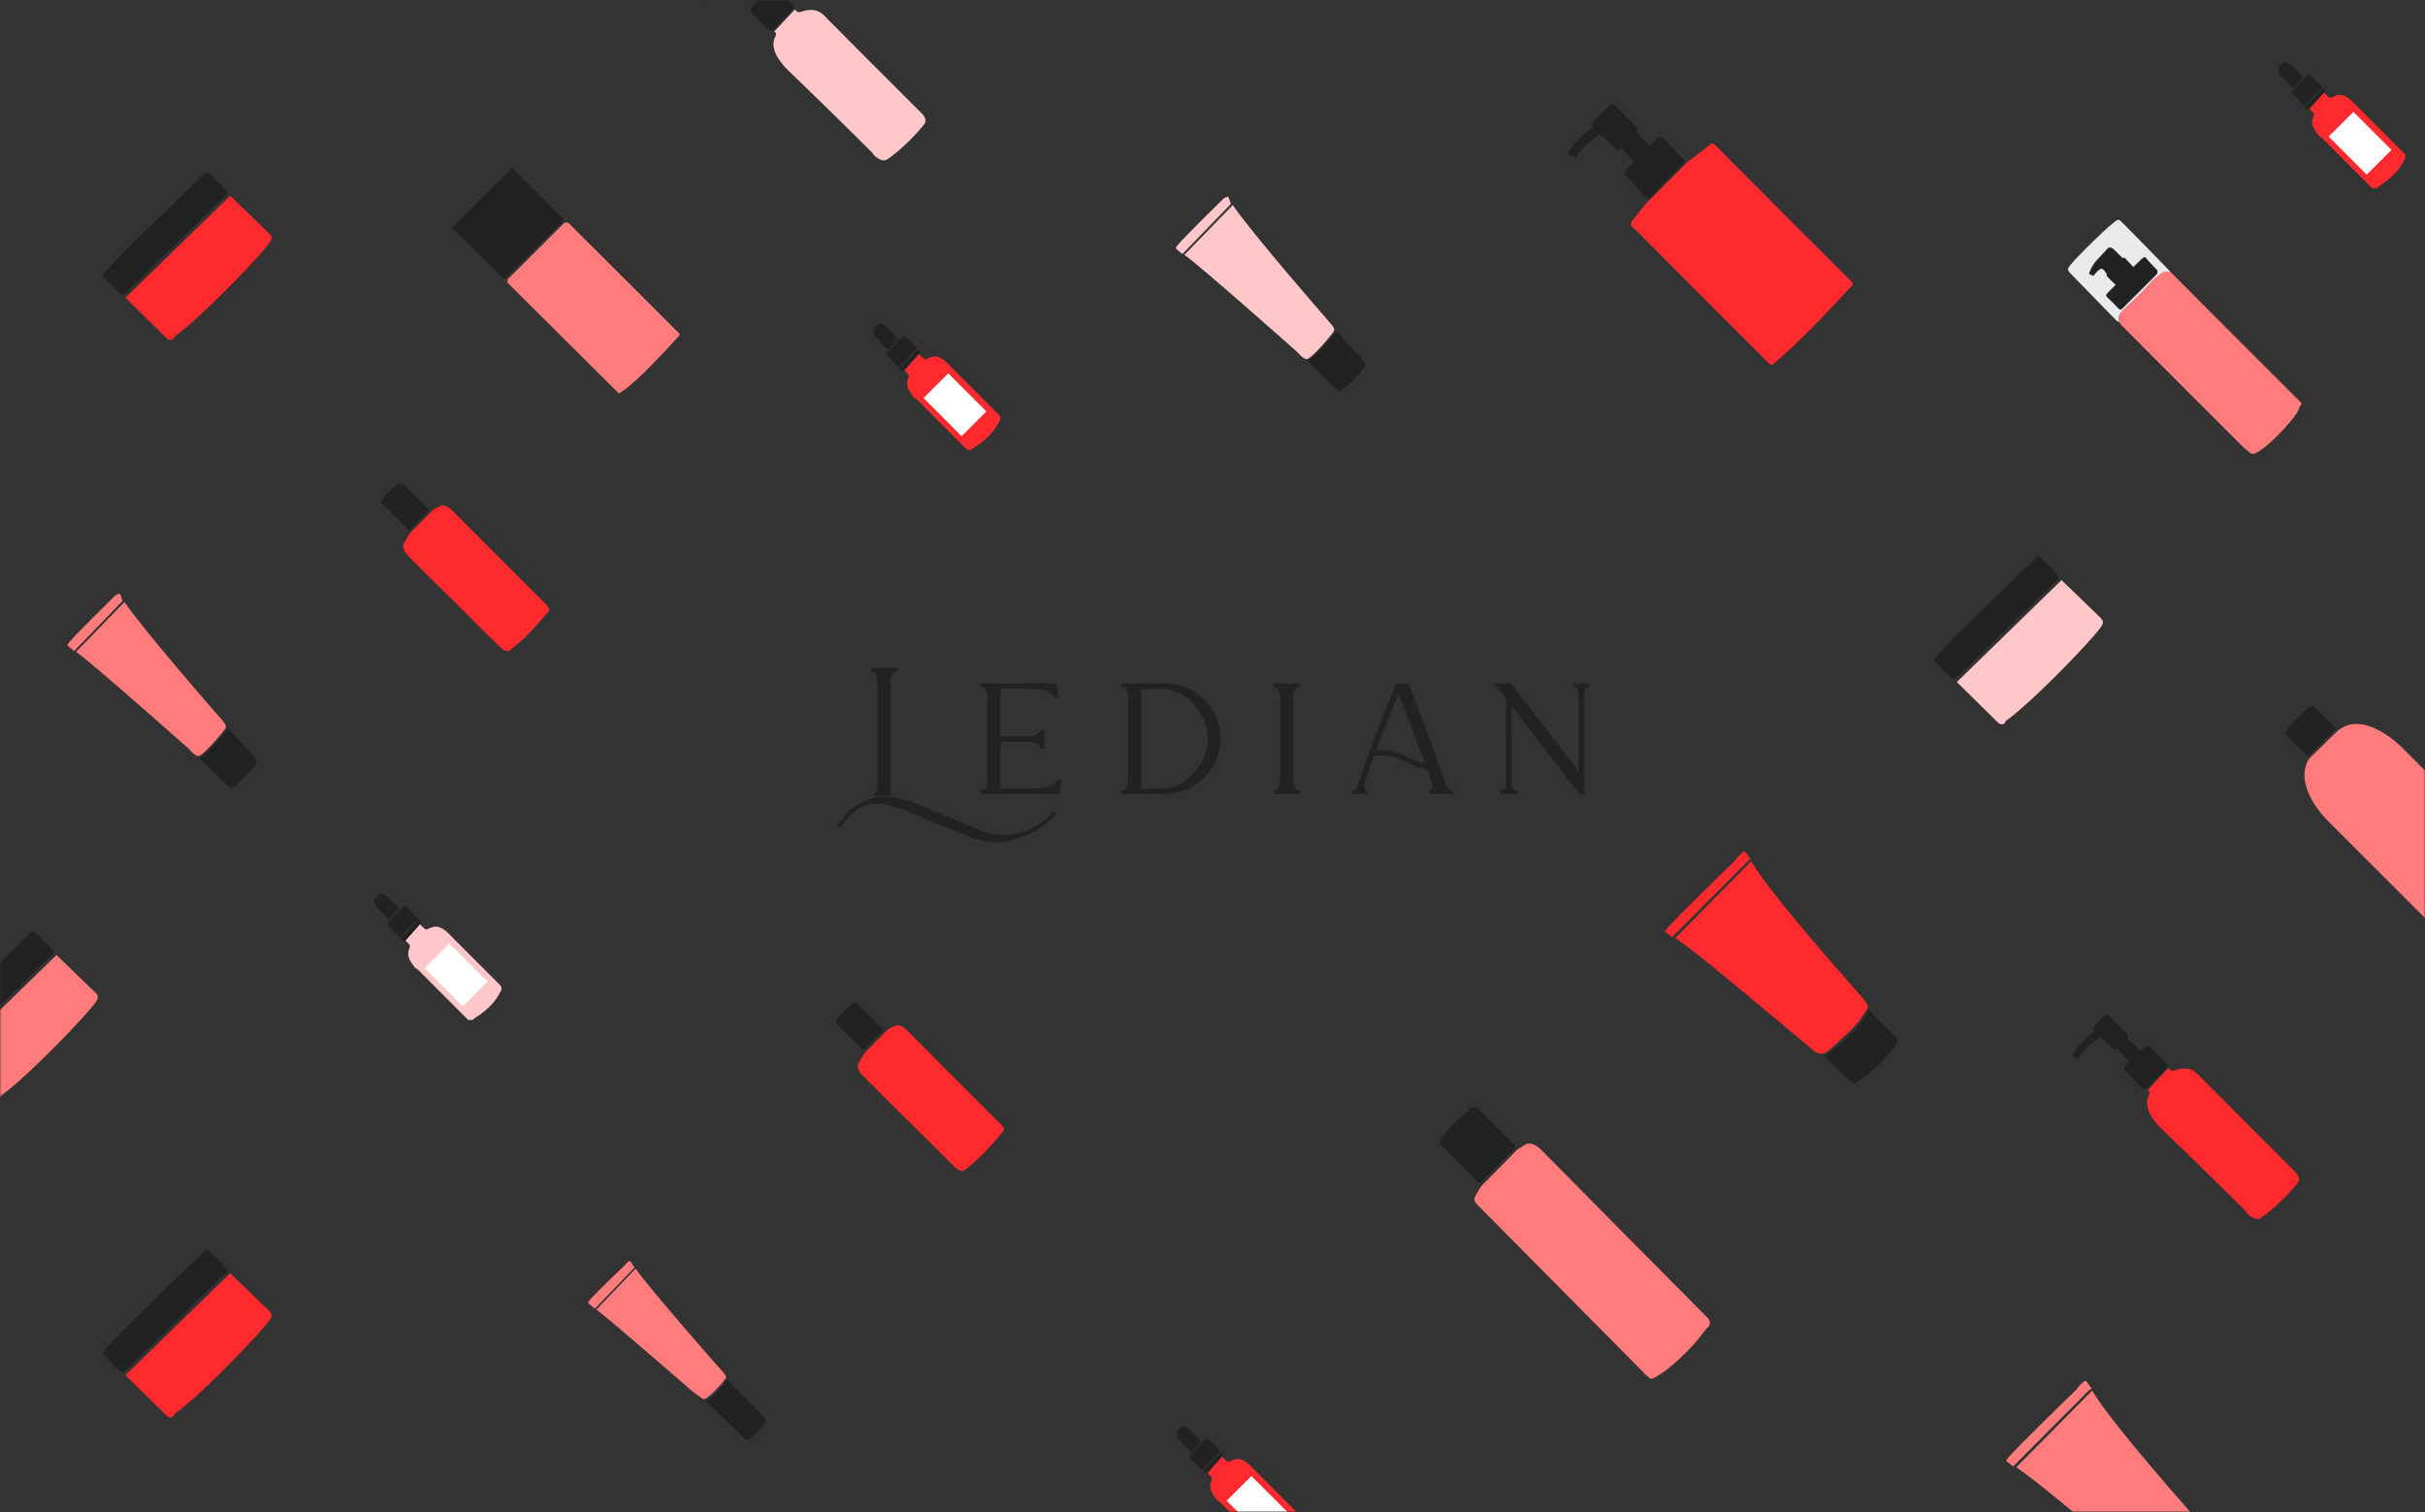 <svg width="768" height="479" viewBox="0 0 768 479" fill="none" xmlns="http://www.w3.org/2000/svg">
<rect x="0" y="0" width="768" height="479" fill="#333333" stroke="none"/>
<mask id="mask0_51_3650" style="mask-type:alpha" maskUnits="userSpaceOnUse" x="0" y="0" width="768" height="479">
<rect width="768" height="479" fill="white"/>
</mask>
<g mask="url(#mask0_51_3650)">
<mask id="mask1_51_3650" style="mask-type:alpha" maskUnits="userSpaceOnUse" x="-299" y="0" width="1366" height="479">
<rect x="-299" width="1366" height="479" fill="white"/>
</mask>
<g mask="url(#mask1_51_3650)">
<g clip-path="url(#clip0_51_3650)">
<path d="M315.276 266.773C312.652 266.773 309.673 266.107 306.427 264.821L298.245 261.463L286.892 256.76C283.32 255.325 280.267 254.585 277.851 254.585C275.835 254.585 273.967 255.044 272.322 255.961C270.099 257.188 268.157 259.141 266.541 261.744L266.393 261.996H265L265.459 261.212C266.971 258.653 269.135 256.464 271.877 254.704C274.59 253.121 277.436 252.322 280.341 252.322C283.246 252.322 286.551 253.106 290.449 254.659L309.895 262.735C312.83 263.918 315.587 264.525 318.062 264.525C320.241 264.525 322.509 264.081 324.806 263.208C326.303 262.646 327.83 261.833 329.357 260.768C330.883 259.703 332.202 258.579 333.255 257.396L333.521 257.1L334.692 257.677L334.218 258.179C331.417 261.167 328.334 263.312 325.073 264.554C323.146 265.324 321.427 265.9 319.959 266.255C318.477 266.61 316.906 266.803 315.261 266.803L315.276 266.773Z" fill="#222222"/>
<path d="M284.135 211.558V212.786H283.631C283.483 212.786 283.068 212.786 282.579 213.629C282.208 214.28 282.03 214.96 282.03 215.641V251.967H280.355C279.807 251.967 278.888 252.026 277.613 252.145L276.176 252.293L277.243 251.228C277.554 250.666 277.747 250.104 277.821 249.527C277.88 248.876 277.91 248.225 277.91 247.604V216.587C277.91 215.803 277.821 215.034 277.643 214.309C277.376 213.644 276.902 212.786 276.309 212.786H275.79V211.558H284.135Z" fill="#222222"/>
<path d="M336.234 246.997L335.359 251.479H310.636V250.252H311.14C311.289 250.252 311.704 250.252 312.178 249.379C312.548 248.684 312.756 247.737 312.756 246.554V221.38C312.756 220.196 312.563 219.235 312.178 218.554C311.704 217.667 311.289 217.667 311.14 217.667H310.636V216.439H334.381L335.374 221.025H333.922L333.788 220.714C333.284 219.649 332.276 218.983 330.735 218.643C329.06 218.303 326.689 218.14 323.665 218.14H316.876V233.271H325.695C326.748 233.271 327.652 233.064 328.378 232.665C329.238 232.177 329.312 231.852 329.312 231.763V231.26H330.72V237.191H329.312V236.673C329.312 236.185 328.808 235.83 328.378 235.579C327.652 235.18 326.748 234.972 325.695 234.972H316.876V249.793H324.436C327.533 249.793 329.92 249.63 331.55 249.275C333.092 248.965 334.144 248.284 334.781 247.264L334.929 247.027H336.234V246.997Z" fill="#222222"/>
<path d="M384.183 225.21C382.611 222.548 380.462 220.403 377.794 218.836C375.126 217.253 372.177 216.454 369.02 216.454H355.117V217.682H355.636C355.799 217.682 356.288 217.682 356.762 218.569C357.133 219.25 357.325 220.211 357.325 221.394V246.554C357.325 247.796 357.088 248.802 356.658 249.512C356.303 250.015 355.962 250.252 355.636 250.252H355.117V251.479H368.916C372.073 251.479 375.038 250.681 377.735 249.113C380.433 247.53 382.611 245.385 384.168 242.738C385.754 240.075 386.554 237.132 386.554 233.967C386.554 230.801 385.754 227.873 384.168 225.21H384.183ZM380.403 241.688C379.039 244.099 377.202 246.066 374.949 247.56C372.696 249.024 370.28 249.778 367.76 249.778H361.446V218.259L367.864 218.17C370.383 218.17 372.77 218.91 374.978 220.374C377.202 221.853 379.025 223.835 380.388 226.246C381.752 228.657 382.448 231.245 382.448 233.967C382.448 236.688 381.752 239.277 380.388 241.688H380.403Z" fill="#222222"/>
<path d="M409.558 220.522V247.412C409.558 248.166 409.736 248.832 410.106 249.453C410.58 250.252 411.025 250.252 411.158 250.252H411.677V251.479H403.333V250.252H403.851C404.37 250.252 404.83 249.734 405.185 248.684C405.348 248.048 405.452 247.323 405.452 246.539V221.38C405.452 220.537 405.348 219.827 405.185 219.235C404.815 218.214 404.37 217.682 403.851 217.682H403.333V216.454H411.677V217.682H411.158C411.025 217.682 410.58 217.682 410.106 218.481C409.736 219.117 409.558 219.782 409.558 220.522Z" fill="#222222"/>
<path d="M459.374 250.266C459.374 250.266 459.033 250.237 458.499 249.482C458.055 248.861 457.699 248.151 457.462 247.367C455.728 241.939 451.933 231.659 446.182 216.794L446.049 216.469H442.166L442.047 216.794C438.757 224.929 435.911 232.207 433.554 238.448L433.376 239.084C432.798 240.608 431.82 243.433 430.486 247.441C429.567 250 428.841 250.266 428.574 250.266H428.055V251.494H432.843V250.266H432.324C432.087 250.266 431.968 249.956 431.968 249.349C431.968 248.906 432.072 248.358 432.235 247.781C432.976 245.371 433.939 242.59 435.11 239.528C436.074 239.38 436.785 239.291 437.23 239.291C438.905 239.291 440.283 239.454 441.35 239.794C442.447 240.135 443.707 240.652 445.071 241.333C446.375 241.983 447.546 242.501 448.554 242.856C449.517 243.196 450.629 243.418 451.874 243.492C452.526 245.09 453.06 246.657 453.475 248.151C453.578 248.477 453.638 248.876 453.638 249.335C453.638 249.675 453.578 249.911 453.46 250.089C453.356 250.207 453.267 250.252 453.104 250.252H452.585V251.479H459.878V250.252H459.374V250.266ZM449.058 241.229C448.198 240.889 447.175 240.43 446.019 239.839C444.463 239.129 443.055 238.582 441.869 238.182C440.639 237.783 439.068 237.591 437.23 237.591C436.726 237.591 436.252 237.62 435.837 237.679C437.823 232.414 440.194 226.335 442.892 219.634C446.405 228.642 449.236 236.067 451.296 241.762C450.451 241.673 449.71 241.495 449.058 241.244V241.229Z" fill="#222222"/>
<path d="M503.395 216.454V217.682H502.876C501.957 217.682 501.764 219.22 501.764 220.522V251.494H500.223L478.672 223.598L478.776 247.427C478.776 248.728 478.939 250.266 479.798 250.266H480.317V251.494H475.248V250.266H475.767C476.612 250.266 476.967 249.349 476.967 247.515L476.879 221.276L473.173 216.454H478.524L499.986 244.35V220.433C499.986 219.176 499.823 217.682 498.963 217.682H498.459L498.355 217.164V216.454H503.425H503.395Z" fill="#222222"/>
</g>
<path d="M480.476 364.176C481.181 363.827 482.058 363.093 483.223 362.419C485.184 361.676 487.039 363.119 488.427 364.516C502.192 378.517 525.765 402.259 540.632 417.233C541.256 417.861 541.889 418.813 541.25 420.058L540.521 420.785C540.448 420.858 539.902 421.439 539.2 422.407C535.072 428.095 528.136 433.846 526.336 434.919C525.44 435.453 523.615 436.902 522.67 436.72L521.286 435.527C506.419 420.553 482.966 396.794 469.131 382.86C467.313 381.03 466.276 380.388 467.429 378.529C467.974 377.651 468.084 377.132 469.234 375.615L480.476 364.176L480.476 364.176Z" fill="#FF7B7C"/>
<path d="M456.035 362.425L466.839 373.106C467.647 373.92 468.456 375.137 469.058 374.536C469.66 373.935 477.845 365.666 478.547 364.965C479.25 364.264 480.86 363.67 479.043 362.041C477.226 360.412 468.895 351.82 468.187 351.108C467.48 350.396 466.172 350.487 464.766 351.89C463.36 353.293 455.023 360.399 456.035 362.425Z" fill="#222222"/>
<path d="M740.438 231.383C748.367 225.002 759.232 235.287 760.582 236.634C773.989 250.13 804.88 280.956 819.351 295.397C822.932 298.971 820.201 301.589 820.201 301.589C819.867 301.923 811.713 313.398 801.373 320.378C801.049 320.597 799.984 320.979 799.124 320.464L797.321 320.107C782.85 305.667 750.78 273.547 737.314 260.109C732.83 255.635 727.052 246.953 731.315 240.316L740.437 231.383L740.438 231.383Z" fill="#FF7B7C"/>
<path d="M723.917 232.845L729.372 238.134C730.076 238.837 730.803 239.869 731.265 239.408C731.728 238.946 738.008 232.591 738.548 232.052C739.088 231.513 740.377 231.106 738.803 229.69C737.228 228.273 733.91 224.807 733.293 224.191C732.676 223.576 731.608 223.588 730.528 224.666C729.448 225.743 722.982 231.142 723.917 232.845Z" fill="#222222"/>
<path d="M281.344 325.955C281.859 325.698 282.641 325.406 283.493 324.911C284.926 324.361 286.277 325.398 287.286 326.405C297.302 336.501 306.433 345.613 317.252 356.409C317.706 356.862 318.166 357.55 317.698 358.457L317.164 358.989C316.879 359.274 310.953 366.718 305.836 370.295C305.562 370.486 304.794 372.068 302.001 369.281C299.209 366.495 283.705 351.171 273.638 341.125C272.315 339.805 271.092 338.053 271.937 336.696C272.336 336.055 273.237 334.388 274.079 333.279L281.344 325.956L281.344 325.955Z" fill="#FF2A2D"/>
<path d="M264.818 324.131L272.296 331.482C272.856 332.041 273.445 332.851 273.779 332.518C274.113 332.184 278.637 327.6 279.026 327.212C279.415 326.824 280.377 326.563 279.131 325.43C277.885 324.298 272.093 318.407 271.603 317.918C271.112 317.428 270.304 317.398 269.525 318.176C268.747 318.953 264.046 322.805 264.818 324.131Z" fill="#222222"/>
<path d="M137.344 161.299C137.859 161.042 138.641 160.75 139.493 160.254C140.926 159.704 142.277 160.742 143.286 161.749C153.302 171.845 162.433 180.957 173.252 191.753C173.706 192.206 174.166 192.893 173.698 193.801L173.164 194.333C172.879 194.618 166.953 202.061 161.836 205.638C161.562 205.829 160.794 207.412 158.001 204.625C155.209 201.839 139.705 186.514 129.638 176.469C128.315 175.149 127.092 173.397 127.937 172.04C128.336 171.399 129.237 169.732 130.079 168.623L137.344 161.3L137.344 161.299Z" fill="#FF2A2D"/>
<path d="M120.818 159.474L128.296 166.826C128.856 167.385 129.445 168.195 129.779 167.861C130.113 167.528 134.637 162.944 135.026 162.556C135.415 162.168 136.377 161.906 135.131 160.774C133.885 159.642 128.093 153.751 127.603 153.262C127.112 152.772 126.304 152.742 125.525 153.519C124.747 154.296 120.046 158.148 120.818 159.474Z" fill="#222222"/>
<path d="M521.728 64.031C520.949 64.808 518.471 68.027 516.966 69.865C516.05 70.984 516.694 71.687 517.103 72.095L517.789 72.597C531.86 86.779 545.247 100.139 560.445 115.304L561.021 115.562C561.472 115.672 562.298 114.674 562.656 114.371C572.195 106.32 584.856 92.217 585.256 91.817L586.379 90.697C586.7 90.377 587.134 89.944 586.496 89.307C571.299 74.142 557.911 60.782 543.84 46.599C542.422 45.185 542.249 45.16 541.267 45.977C539.096 47.783 535.323 50.751 534.599 51.112L521.728 64.031L521.728 64.031Z" fill="#FF2A2D"/>
<path d="M524.596 44.011C524.347 44.226 523.546 45.017 522.504 46.063C521.37 44.938 519.661 43.37 518.109 41.827C518.304 41.665 518.486 41.52 518.646 41.41C518.831 41.28 519.054 40.962 518.596 40.566C518.596 40.566 511.469 33.394 511.225 33.15C510.981 32.906 510.603 32.472 509.25 33.822C507.898 35.171 505.162 38.027 504.719 38.425C503.916 39.145 504.121 39.63 504.366 39.994C504.39 40.029 504.478 40.126 504.615 40.268C502.376 41.533 497.545 46.066 496.693 48.666C496.659 48.769 497.926 49.485 498.609 49.757L498.618 49.626C498.729 49.697 499.064 49.891 499.244 49.65C500.078 47.6 505.617 42.682 506.767 42.629C506.767 42.629 511.631 47.123 511.889 47.38C512.194 47.684 512.377 47.988 512.737 47.507C512.876 47.322 513.051 47.102 513.253 46.857C514.53 48.185 516.3 49.976 517.524 51.13C516.089 52.606 514.976 53.769 514.85 53.937C514.49 54.419 514.313 55.082 514.74 55.508C515.167 55.934 520.476 61.593 521.086 62.202C521.696 62.81 522.062 63.175 522.333 62.905C523.945 61.297 524.155 61.173 525.069 60.052C526.572 58.211 532.081 52.933 532.859 52.156L533.039 51.855C533.309 51.585 533.698 50.892 533.424 50.618C533.172 50.367 528.474 45.692 527.384 44.471C526.081 43.011 525.538 43.189 524.594 44.009L524.596 44.011Z" fill="#222222"/>
<path d="M680.219 345.267C680.219 345.267 681.049 345.88 680.761 346.407C679.317 349.049 679.43 352.416 684.677 357.651C684.677 357.651 698.493 370.93 711.237 383.647L711.606 384.219C712.581 385.393 714.61 386.659 715.874 385.844C721.14 382.451 727.386 375.317 727.927 374.307L727.909 374.191C728.157 373.943 728.439 372.722 726.926 371.211C714.183 358.495 708.784 353.107 696.98 341.219C695.866 340.107 693.936 337.22 688.762 339.022C687.567 339.437 687.198 338.782 686.716 338.301L680.219 345.265L680.219 345.267Z" fill="#FF2A2D"/>
<path d="M678.919 331.838C678.772 331.961 678.381 332.332 677.867 332.83C676.945 331.871 675.392 330.44 673.812 328.875C673.945 328.769 674.294 328.14 673.921 327.807C673.921 327.807 668.022 321.88 667.82 321.679C667.439 321.299 666.952 321.47 666.39 322.031C665.829 322.591 663.647 324.874 663.344 325.137C662.798 325.616 662.989 325.996 663.2 326.288C663.221 326.316 663.295 326.396 663.41 326.514C661.215 328.425 657.269 331.697 656.311 334.698C656.287 334.77 658.184 335.799 658.3 335.633C658.344 333.843 662.261 330.204 665.205 328.451C665.205 328.451 669.182 332.214 669.413 332.408C669.877 332.797 670.422 332.448 670.554 332.282C671.849 333.612 673.468 335.24 674.479 336.178C673.668 336.993 673.05 337.628 672.972 337.74C672.484 338.44 672.693 338.968 673.046 339.321C673.399 339.673 677.412 343.746 677.917 344.25C678.422 344.754 679.203 345.505 680.105 344.604L681.309 343.243C682.557 341.997 685.069 339.41 686.001 338.48C686.933 337.55 686.363 337.191 686.136 336.965C686.077 336.906 681.258 331.921 681.258 331.921C680.169 330.726 679.564 331.296 678.919 331.838L678.919 331.838Z" fill="#222222"/>
<path d="M245.219 9.967C245.219 9.967 246.049 10.58 245.761 11.107C244.317 13.749 244.43 17.116 249.677 22.352C249.677 22.352 263.493 35.63 276.237 48.347L276.606 48.919C277.581 50.093 279.61 51.358 280.874 50.544C286.14 47.151 292.386 40.017 292.927 39.007L292.909 38.891C293.157 38.644 293.439 37.422 291.926 35.911C279.183 23.195 273.784 17.807 261.98 5.919C260.866 4.807 258.936 1.92 253.762 3.722C252.567 4.137 252.198 3.482 251.716 3.001L245.219 9.965L245.219 9.967Z" fill="#FFC7C7"/>
<path d="M243.919 -3.462C243.772 -3.339 243.381 -2.968 242.867 -2.47C241.945 -3.429 240.392 -4.86 238.812 -6.425C238.945 -6.531 239.294 -7.16 238.921 -7.493C238.921 -7.493 233.022 -13.419 232.82 -13.621C232.439 -14.001 231.952 -13.829 231.39 -13.269C230.829 -12.709 228.647 -10.426 228.344 -10.163C227.798 -9.684 227.989 -9.304 228.2 -9.012C228.221 -8.984 228.295 -8.904 228.41 -8.786C226.215 -6.874 222.269 -3.603 221.311 -0.602C221.287 -0.529 223.184 0.499 223.3 0.333C223.344 -1.457 227.261 -5.096 230.205 -6.849C230.205 -6.849 234.182 -3.086 234.413 -2.892C234.877 -2.503 235.422 -2.851 235.554 -3.018C236.849 -1.688 238.468 -0.059 239.479 0.878C238.668 1.693 238.05 2.328 237.972 2.44C237.484 3.14 237.693 3.669 238.046 4.021C238.399 4.373 242.412 8.446 242.917 8.95C243.422 9.454 244.203 10.205 245.105 9.304L246.309 7.943C247.557 6.697 250.069 4.11 251.001 3.18C251.933 2.25 251.363 1.891 251.136 1.665C251.077 1.606 246.258 -3.379 246.258 -3.379C245.169 -4.574 244.564 -4.004 243.919 -3.461L243.919 -3.462Z" fill="#222222"/>
<path d="M710.782 141.971C696.425 127.644 685.298 116.539 672.004 103.141C672.004 103.141 669.764 101.135 671.847 98.919L672.712 97.954C673.441 97.2 674.337 96.369 675.338 95.432C677.25 93.643 679.546 91.471 681.797 88.728L683.827 87.081C686.188 85.225 687.704 86.426 687.704 86.426C700.997 99.825 714.17 112.97 728.527 127.297C729.13 127.898 728.72 128.307 728.417 128.61L727.933 129.847C727.137 132.456 714.519 145.956 712.701 143.46L710.782 141.971V141.971Z" fill="#FF7B7C"/>
<path d="M660.89 78.431C658.557 80.759 656.439 82.977 655.522 84.131C654.65 85.228 654.916 85.795 655.56 86.438C656.912 87.787 669.349 100.624 670.243 101.516C670.577 101.849 670.907 101.96 671.189 101.97C670.851 101.183 670.757 100.08 671.848 98.919L672.713 97.954C672.829 97.833 672.95 97.711 673.075 97.587C673.731 96.932 674.498 96.219 675.339 95.432C676.179 94.645 677.094 93.785 678.046 92.835C679.261 91.623 680.536 90.265 681.798 88.728L683.828 87.081C685.726 85.59 687.078 86.073 687.535 86.32C687.259 86.007 686.05 84.647 684.851 83.451C683.487 82.09 672.869 71.128 671.551 69.952C670.831 69.309 670.583 69.558 669.089 70.746C667.584 71.941 664.041 75.287 660.89 78.431Z" fill="#EAEAEA"/>
<path d="M681.797 88.728C680.535 90.265 679.259 91.623 678.045 92.835C677.093 93.785 676.178 94.646 675.338 95.432C674.497 96.219 673.73 96.932 673.074 97.587C672.949 97.711 672.829 97.834 672.712 97.954L671.847 98.919C670.756 100.08 670.851 101.183 671.188 101.971C671.663 101.987 672.004 101.714 672.004 101.714C673.706 100.156 678.005 96.007 682.723 91.299C684.326 89.699 685.976 88.035 687.591 86.386C687.591 86.386 687.571 86.363 687.533 86.32C687.076 86.073 685.724 85.59 683.826 87.081L681.796 88.728L681.797 88.728Z" fill="#FF7B7C"/>
<path d="M677.816 82.448C677.523 82.706 676.957 83.26 675.643 84.571C675.103 83.954 672.899 81.653 672.73 81.506L672.337 81.848C672.337 81.848 670.435 79.967 669.694 79.228C668.954 78.489 668.488 78.163 667.57 78.601C667.57 78.601 664.374 82.116 664.05 82.406C663.463 82.933 662.197 84.804 661.564 86.701C661.539 86.776 662.957 87.389 662.957 87.389C663.038 87.441 664.751 84.845 665.737 85.151C666.424 85.364 667.326 86.984 667.326 86.984L667.054 87.255C668.04 88.303 669.357 89.656 670.019 90.221C668.824 91.427 667.938 92.324 667.805 92.456C666.669 93.591 666.726 93.609 668.26 95.028C669.599 96.264 670.259 97.065 670.827 97.632C671.395 98.2 671.79 98.233 672.391 97.513L683.04 86.886C683.318 86.608 683.384 85.742 683.128 85.487C682.894 85.253 681.536 83.912 680.526 82.767C679.321 81.399 679.475 80.791 677.816 82.447L677.816 82.448Z" fill="#222222"/>
<path d="M64.344 55.447C65.274 54.518 65.336 54.026 66.784 55.471C66.863 55.55 66.951 55.637 67.047 55.729C68.698 57.33 72.598 60.832 71.938 61.49C70.934 62.492 40.159 92.476 39.616 93.017L38.592 93.456C37.422 92.725 32.26 87.388 32.596 86.967C36.946 81.522 64.344 55.446 64.344 55.446L64.344 55.447Z" fill="#222222"/>
<path d="M72.893 62.004C72.893 62.004 84.537 73.224 85.26 73.946C86.687 75.369 85.76 76.295 84.992 77.362C82.426 80.932 64.655 99.76 55.292 106.587L54.856 107.351C54.49 107.716 53.623 107.998 52.669 107.047C50.864 105.246 44.323 98.864 39.727 94.292L72.892 62.004L72.893 62.004Z" fill="#FF2A2D"/>
<path d="M64.344 396.734C65.274 395.805 65.336 395.313 66.784 396.758C66.863 396.838 66.951 396.924 67.047 397.016C68.698 398.618 72.598 402.119 71.938 402.778C70.934 403.78 40.159 433.763 39.616 434.305L38.592 434.743C37.422 434.013 32.26 428.675 32.596 428.255C36.946 422.809 64.344 396.734 64.344 396.734L64.344 396.734Z" fill="#222222"/>
<path d="M72.893 403.291C72.893 403.291 84.537 414.511 85.26 415.233C86.687 416.656 85.76 417.582 84.992 418.65C82.426 422.219 64.655 441.047 55.292 447.874L54.856 448.638C54.49 449.003 53.623 449.286 52.669 448.334C50.864 446.533 44.323 440.151 39.727 435.58L72.892 403.291L72.893 403.291Z" fill="#FF2A2D"/>
<path d="M644.344 177.192C645.274 176.264 645.336 175.771 646.783 177.216C646.863 177.296 646.951 177.382 647.047 177.475C648.698 179.076 652.598 182.578 651.938 183.236C650.934 184.238 620.159 214.222 619.616 214.763L618.592 215.202C617.423 214.471 612.26 209.134 612.596 208.713C616.946 203.268 644.344 177.192 644.344 177.192L644.344 177.192Z" fill="#222222"/>
<path d="M652.893 183.75C652.893 183.75 664.537 194.969 665.26 195.692C666.687 197.115 665.76 198.041 664.992 199.108C662.426 202.678 644.655 221.506 635.292 228.333L634.856 229.097C634.491 229.462 633.623 229.744 632.669 228.793C630.864 226.992 624.323 220.609 619.727 216.038L652.892 183.75L652.893 183.75Z" fill="#FFC7C7"/>
<path d="M9.344 295.945C10.274 295.016 10.336 294.524 11.784 295.968C11.863 296.048 11.951 296.135 12.047 296.227C13.698 297.828 17.598 301.33 16.938 301.988C15.934 302.99 -14.841 332.974 -15.384 333.515L-16.408 333.954C-17.578 333.223 -22.74 327.886 -22.404 327.465C-18.054 322.02 9.344 295.944 9.344 295.944L9.344 295.945Z" fill="#222222"/>
<path d="M17.893 302.502C17.893 302.502 29.537 313.721 30.26 314.444C31.687 315.867 30.76 316.793 29.992 317.86C27.426 321.43 9.655 340.258 0.292 347.085L-0.144 347.849C-0.509 348.214 -1.377 348.496 -2.331 347.545C-4.136 345.744 -10.677 339.362 -15.273 334.79L17.892 302.502L17.893 302.502Z" fill="#FF7B7C"/>
<path d="M591.637 320.277L591.636 320.287L591.637 320.277Z" fill="#9F9A99"/>
<path d="M530.538 297.142C536.474 300.665 569.813 329.091 574.827 333.133C574.827 333.133 576.712 334.454 578.396 333.253C580.081 332.052 585.371 327.334 588.139 324.211L587.938 324.371C588.821 323.491 589.834 321.739 591.187 319.848C591.91 318.84 591.603 318.076 589.262 315.365C587.911 313.8 560.699 283.374 554.603 272.807L530.538 297.142Z" fill="#FF2A2D"/>
<path d="M591.748 319.769C593.123 321.141 598.637 326.742 598.848 326.973L598.65 326.584C600.352 328.734 601.616 329.039 600.573 330.654C597.523 335.379 590.829 341.018 589.144 342.219L588.379 342.463C587.777 343.544 587.099 343.62 585.575 342.099C584.051 340.578 579.87 336.767 577.704 334.606C580.512 332.925 590.138 324.76 591.747 319.769L591.748 319.769Z" fill="#222222"/>
<path d="M550.4 271.375C552.011 269.968 552.372 269.307 552.854 269.968C553.188 270.426 554.388 272.159 554.388 272.159L553.449 272.855L529.555 296.842C527.71 295.241 526.987 295.31 527.619 294.509C530.306 291.107 549.454 272.639 549.454 272.639L550.4 271.375Z" fill="#FF2A2D"/>
<path d="M638.538 464.792C644.474 468.315 677.813 496.741 682.827 500.783C682.827 500.783 684.712 502.104 686.396 500.903C688.081 499.702 693.371 494.984 696.139 491.861L695.938 492.021C696.821 491.141 697.834 489.389 699.187 487.498C699.91 486.489 699.603 485.726 697.262 483.015C695.911 481.45 668.699 451.024 662.603 440.457L638.538 464.792Z" fill="#FF7B7C"/>
<path d="M658.4 439.025C660.011 437.618 660.372 436.957 660.854 437.618C661.188 438.076 662.388 439.809 662.388 439.809L661.449 440.505L637.555 464.492C635.71 462.891 634.987 462.96 635.619 462.159C638.306 458.757 657.454 440.289 657.454 440.289L658.4 439.025Z" fill="#FF7B7C"/>
<path d="M414.021 114.26C414.791 115.029 421.09 121.256 422.549 122.711C424.007 124.167 424.131 123.939 425.25 123.243C426.369 122.548 431.057 118.196 432.102 116.266C432.473 115.58 432.459 114.962 431.39 113.819C430.881 113.276 424.148 105.815 423.226 104.894C422.022 106.695 415.399 114.26 414.021 114.26V114.26Z" fill="#222222"/>
<path d="M390.417 64.95C396.318 73.656 419.608 100.428 420.819 101.772C422.918 104.102 422.681 104.464 422.263 105.134C421.479 106.389 416.006 112.819 414.201 113.659C413.007 114.215 410.832 111.498 410.832 111.498C410.832 111.498 380.001 84.104 375.096 80.719L390.417 64.949L390.417 64.95Z" fill="#FFC7C7"/>
<path d="M389.821 64.601C389.821 64.601 389.254 62.668 388.973 62.387C388.692 62.107 387.579 62.666 386.742 63.642C386.742 63.642 374.07 76.007 372.47 78.236C372.094 78.759 373.182 79.349 374.469 80.482L389.821 64.601V64.601Z" fill="#FFC7C7"/>
<path d="M63.021 239.997C63.791 240.766 70.09 246.994 71.549 248.449C73.007 249.904 73.131 249.676 74.25 248.981C75.369 248.285 80.058 243.933 81.102 242.003C81.473 241.317 81.459 240.699 80.39 239.556C79.881 239.013 73.148 231.552 72.226 230.632C71.022 232.433 64.399 239.997 63.021 239.997V239.997Z" fill="#222222"/>
<path d="M39.417 190.687C45.318 199.394 68.608 226.165 69.819 227.509C71.918 229.839 71.681 230.201 71.263 230.871C70.479 232.127 65.006 238.556 63.201 239.396C62.007 239.952 59.832 237.235 59.832 237.235C59.832 237.235 29.001 209.841 24.096 206.456L39.417 190.686L39.417 190.687Z" fill="#FF7B7C"/>
<path d="M38.821 190.339C38.821 190.339 38.254 188.406 37.973 188.125C37.692 187.844 36.579 188.404 35.742 189.38C35.742 189.38 23.07 201.745 21.47 203.974C21.093 204.497 22.182 205.087 23.469 206.22L38.821 190.339V190.339Z" fill="#FF7B7C"/>
<path d="M223.568 443.815C224.442 444.687 233.891 453.756 235.168 455.031C236.445 456.305 236.422 456.343 237.284 455.852C238.146 455.361 241.664 452.136 242.385 450.638C242.641 450.106 243.029 450.083 242.087 449.087C241.805 448.79 231.121 437.697 230.37 436.948C228.805 439.55 224.987 443.103 223.568 443.816L223.568 443.815Z" fill="#222222"/>
<path d="M201.291 401.845C206.644 409.288 227.856 433.377 228.926 434.546C230.779 436.571 229.688 436.622 229.393 437.139C228.839 438.106 223.918 443.563 222.776 443.143C221.844 442.8 218.985 440.441 218.985 440.441C218.985 440.441 193.057 417.876 188.858 414.813L201.292 401.846L201.291 401.845Z" fill="#FF7B7C"/>
<path d="M200.945 401.496C200.945 401.496 200.017 400.122 199.853 399.816C199.271 398.73 198.058 400.567 198.058 400.567C198.058 400.567 187.543 410.567 186.335 412.326C186.052 412.74 186.98 413.281 188.363 414.544L200.945 401.496V401.496Z" fill="#FF7B7C"/>
<path d="M736.013 29.178C736.172 29.65 737.039 30.305 737.538 30.751L737.459 30.672C737.643 30.909 737.789 30.956 738.163 30.933C738.491 30.912 740.298 29.711 741.769 30.131C743.456 30.611 744.448 31.632 745.023 32.206C750.732 37.96 755.225 42.444 761.39 48.597C762.441 49.645 761.283 51.093 761.153 51.222L760.912 51.702C758.866 55.425 755.25 57.791 753.211 59.147C753.053 59.253 752.731 59.675 752.548 59.63L751.286 59.627C745.121 53.474 741.049 49.393 735.34 43.639L734.514 43.174C732.377 40.468 731.808 39.153 732.675 36.829C732.76 36.6 732.973 36.04 732.622 35.69L731.431 34.502L736.013 29.177L736.013 29.178Z" fill="#FF2A2D"/>
<path d="M750.239 54.623L757.39 47.487L745.315 35.438L737.49 43.246C742.633 48.43 743.985 49.779 749.539 55.322L750.239 54.623Z" fill="white"/>
<path d="M729.422 24.393C729.054 23.816 726.337 21.357 725.178 20.201C724.206 19.23 722.708 19.571 721.657 21.197L721.736 21.328C721.368 21.695 721.823 23.198 721.946 23.426C722.682 24.791 725.91 27.328 726.173 28.116L729.421 24.393L729.422 24.393Z" fill="#222222"/>
<path d="M729.837 33.925C729.837 33.925 730.294 34.309 730.599 34.581C731.073 35.001 731.335 34.312 731.729 33.977C732.107 33.657 735.848 29.51 735.987 29.309C736.223 28.968 736.565 28.574 735.75 27.866L729.837 33.925V33.925Z" fill="#222222"/>
<path d="M726.471 28.256C726.76 27.863 730.78 23.378 731.227 23.51C731.673 23.641 734.894 26.89 735.117 27.234C735.202 27.365 735.625 27.69 735.038 28.151C733.751 29.163 731.78 31.248 731.28 32.006L731.148 32.085C730.124 32.846 730.174 33.473 729.703 33.475C729.321 33.477 728.881 32.754 728.704 32.531C728.309 32.033 726.825 30.656 725.839 29.672C725.656 29.489 725.866 29.07 726.234 28.702L726.471 28.256V28.256Z" fill="#222222"/>
<path d="M291.013 112.005C291.172 112.477 292.039 113.132 292.538 113.578L292.459 113.5C292.643 113.736 292.789 113.783 293.163 113.76C293.491 113.739 295.298 112.538 296.769 112.958C298.456 113.438 299.448 114.459 300.023 115.033C305.732 120.787 310.225 125.271 316.39 131.424C317.441 132.472 316.283 133.92 316.153 134.05L315.912 134.529C313.866 138.252 310.25 140.618 308.211 141.974C308.053 142.08 307.731 142.502 307.548 142.457L306.286 142.454C300.121 136.302 296.049 132.22 290.34 126.466L289.514 126.001C287.377 123.295 286.808 121.98 287.675 119.656C287.76 119.427 287.973 118.867 287.622 118.517L286.431 117.329L291.013 112.004L291.013 112.005Z" fill="#FF2A2D"/>
<path d="M305.239 137.45L312.39 130.314L300.315 118.265L292.49 126.073C297.633 131.257 298.985 132.606 304.539 138.149L305.239 137.45Z" fill="white"/>
<path d="M284.422 107.22C284.054 106.643 281.337 104.184 280.178 103.028C279.206 102.057 277.708 102.398 276.657 104.024L276.736 104.155C276.368 104.523 276.823 106.025 276.946 106.254C277.682 107.618 280.91 110.155 281.173 110.943L284.421 107.221L284.422 107.22Z" fill="#222222"/>
<path d="M284.837 116.752C284.837 116.752 285.294 117.137 285.599 117.408C286.073 117.828 286.335 117.139 286.729 116.804C287.107 116.484 290.848 112.337 290.987 112.136C291.223 111.795 291.565 111.401 290.75 110.693L284.837 116.752V116.752Z" fill="#222222"/>
<path d="M281.471 111.083C281.76 110.69 285.78 106.206 286.227 106.337C286.673 106.468 289.894 109.717 290.117 110.061C290.202 110.193 290.625 110.517 290.038 110.978C288.751 111.991 286.78 114.075 286.28 114.833L286.148 114.912C285.124 115.673 285.174 116.3 284.703 116.303C284.321 116.304 283.881 115.582 283.704 115.358C283.309 114.86 281.825 113.483 280.839 112.5C280.656 112.316 280.866 111.897 281.234 111.529L281.471 111.083V111.083Z" fill="#222222"/>
<path d="M387.013 461.275C387.172 461.748 388.039 462.403 388.538 462.849L388.459 462.77C388.643 463.006 388.789 463.054 389.163 463.03C389.491 463.01 391.298 461.809 392.769 462.229C394.456 462.709 395.448 463.73 396.023 464.304C401.732 470.058 406.225 474.542 412.39 480.694C413.441 481.743 412.283 483.19 412.153 483.32L411.912 483.8C409.866 487.523 406.25 489.889 404.211 491.245C404.053 491.351 403.731 491.773 403.548 491.728L402.286 491.725C396.121 485.572 392.049 481.49 386.34 475.736L385.514 475.271C383.377 472.566 382.808 471.251 383.675 468.927C383.76 468.698 383.973 468.138 383.622 467.788L382.431 466.599L387.013 461.275L387.013 461.275Z" fill="#FF2A2D"/>
<path d="M401.239 486.721L408.39 479.585L396.315 467.535L388.49 475.344C393.633 480.528 394.985 481.876 400.539 487.419L401.239 486.721Z" fill="white"/>
<path d="M380.422 456.491C380.054 455.914 377.337 453.455 376.178 452.299C375.206 451.328 373.708 451.669 372.657 453.295L372.736 453.426C372.368 453.793 372.823 455.296 372.946 455.524C373.682 456.889 376.91 459.426 377.173 460.213L380.421 456.492L380.422 456.491Z" fill="#222222"/>
<path d="M380.837 466.022C380.837 466.022 381.294 466.407 381.599 466.678C382.073 467.098 382.335 466.41 382.729 466.075C383.107 465.755 386.848 461.608 386.987 461.407C387.223 461.066 387.565 460.672 386.75 459.964L380.837 466.022V466.022Z" fill="#222222"/>
<path d="M377.471 460.354C377.76 459.961 381.78 455.476 382.227 455.608C382.673 455.739 385.894 458.988 386.117 459.332C386.202 459.463 386.625 459.788 386.038 460.249C384.751 461.262 382.78 463.346 382.28 464.104L382.148 464.183C381.124 464.943 381.174 465.571 380.703 465.573C380.321 465.575 379.881 464.852 379.704 464.629C379.309 464.131 377.825 462.754 376.839 461.77C376.656 461.587 376.866 461.168 377.234 460.8L377.471 460.354V460.354Z" fill="#222222"/>
<path d="M133.013 292.628C133.172 293.1 134.039 293.755 134.538 294.201L134.459 294.122C134.643 294.358 134.789 294.406 135.163 294.382C135.491 294.362 137.298 293.161 138.769 293.581C140.456 294.061 141.448 295.082 142.023 295.656C147.732 301.41 152.225 305.894 158.39 312.046C159.441 313.095 158.283 314.542 158.153 314.672L157.912 315.152C155.866 318.875 152.25 321.241 150.211 322.597C150.053 322.703 149.731 323.125 149.548 323.08L148.286 323.077C142.121 316.924 138.049 312.843 132.34 307.089L131.514 306.624C129.377 303.918 128.808 302.603 129.675 300.279C129.76 300.05 129.973 299.49 129.622 299.14L128.431 297.952L133.013 292.627L133.013 292.628Z" fill="#FFC7C7"/>
<path d="M147.239 318.073L154.39 310.937L142.315 298.888L134.49 306.696C139.633 311.88 140.985 313.229 146.539 318.771L147.239 318.073Z" fill="white"/>
<path d="M126.422 287.843C126.054 287.266 123.337 284.807 122.178 283.651C121.206 282.68 119.708 283.021 118.657 284.647L118.736 284.778C118.368 285.145 118.823 286.648 118.946 286.876C119.682 288.241 122.91 290.778 123.173 291.565L126.421 287.844L126.422 287.843Z" fill="#222222"/>
<path d="M126.837 297.374C126.837 297.374 127.294 297.759 127.599 298.03C128.073 298.45 128.335 297.762 128.729 297.427C129.107 297.107 132.848 292.96 132.987 292.759C133.223 292.418 133.565 292.024 132.75 291.316L126.837 297.374V297.374Z" fill="#222222"/>
<path d="M123.471 291.706C123.76 291.313 127.78 286.829 128.227 286.96C128.673 287.091 131.894 290.34 132.117 290.684C132.202 290.815 132.625 291.14 132.038 291.601C130.751 292.614 128.78 294.698 128.28 295.456L128.148 295.535C127.124 296.296 127.174 296.923 126.703 296.926C126.321 296.927 125.881 296.204 125.704 295.981C125.309 295.483 123.825 294.106 122.839 293.123C122.656 292.939 122.866 292.52 123.234 292.152L123.471 291.706V291.706Z" fill="#222222"/>
<path d="M145.101 74.206C143.657 72.765 142.923 72.212 143.219 71.917C146.274 68.868 160.646 54.651 161.425 53.873C162.147 53.153 161.986 53.073 163.109 54.193C164.232 55.314 176.806 67.542 176.806 67.542C178.13 68.863 178.611 69.703 178.25 70.064C177.471 70.841 160.981 87.172 160.56 87.592C159.538 88.613 159.485 88.31 157.86 86.689C156.236 85.068 145.129 74.034 144.86 73.766L145.101 74.206Z" fill="#222222"/>
<path d="M180.166 70.735L214.969 105.465C215.531 106.026 215.25 106.226 214.528 106.946C213.806 107.667 202.977 119.914 197.442 123.676C196.224 124.505 196.159 124.797 195.758 124.396C194.442 123.083 174.683 103.426 160.799 89.619C160.607 89.427 160.859 88.4 160.859 88.4L178.66 70.625C178.66 70.625 179.649 70.217 180.167 70.734L180.166 70.735Z" fill="#FF7B7C"/>
</g>
</g>
<defs>
<clipPath id="clip0_51_3650">
<rect width="238.395" height="55.215" fill="white" transform="translate(265 211.558)"/>
</clipPath>
</defs>
</svg>
